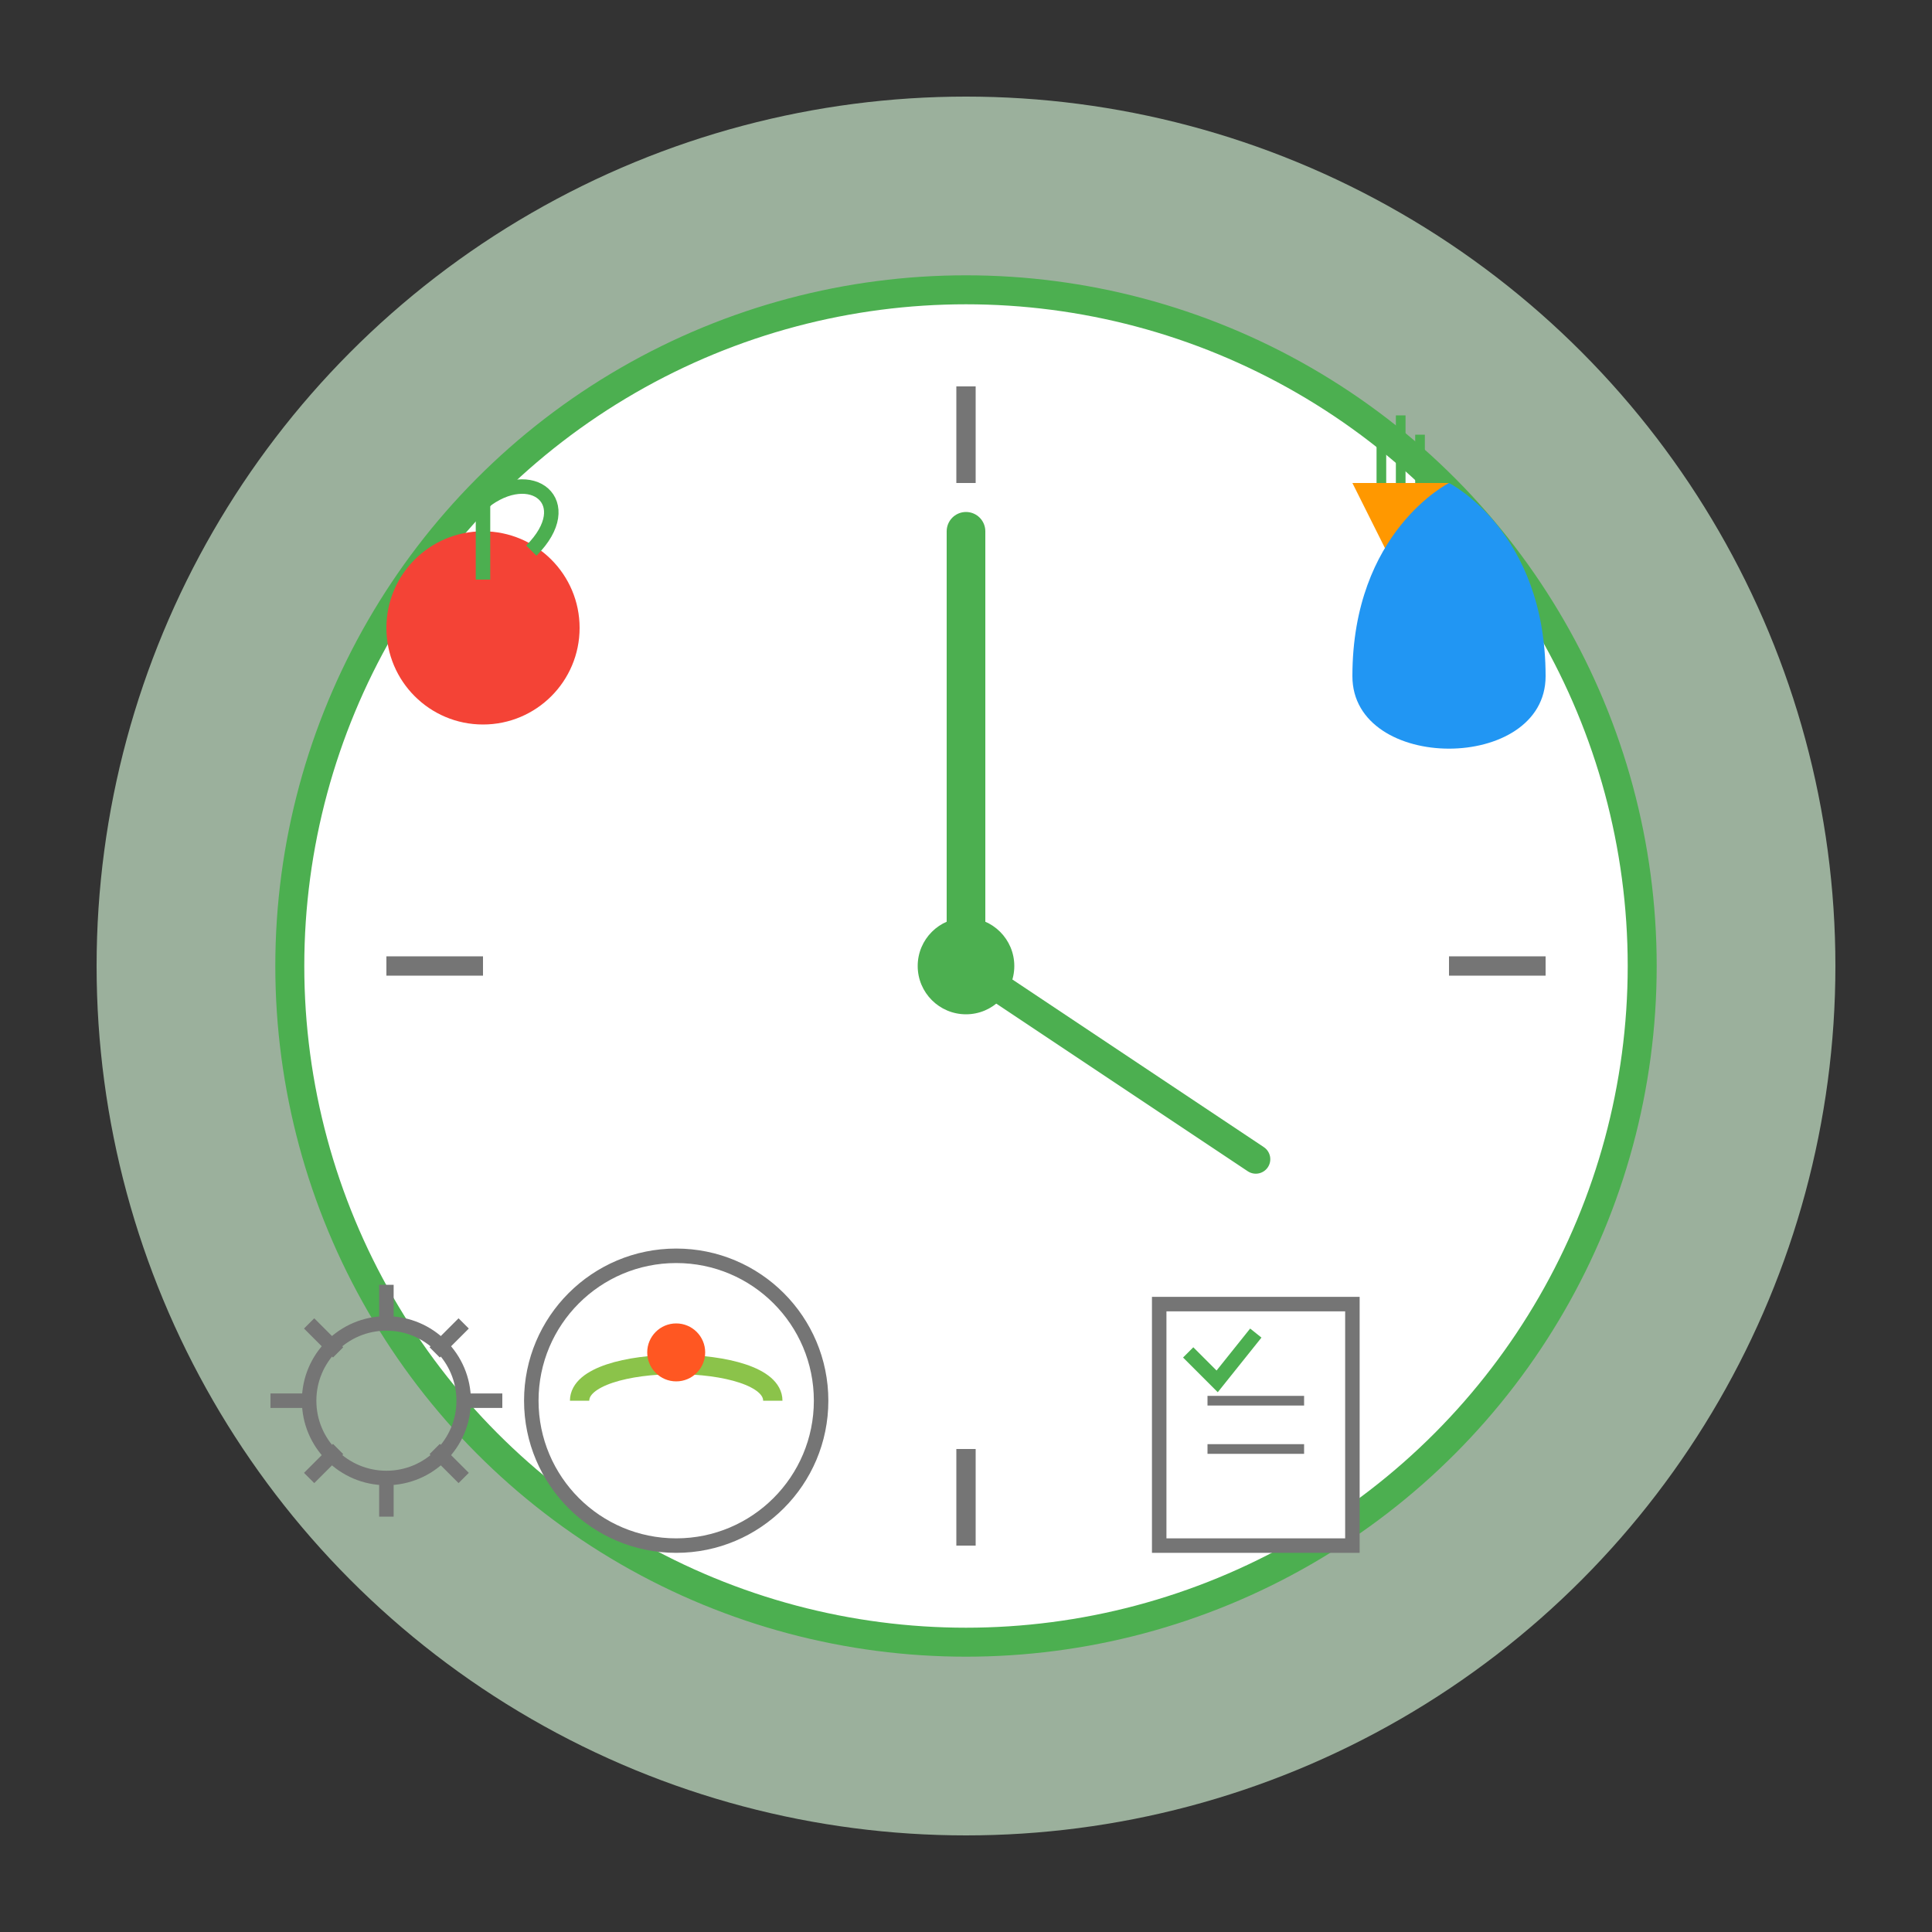 <svg width="200" height="200" xmlns="http://www.w3.org/2000/svg" viewBox="0 0 200 200">
  <rect x="0" y="0" width="200" height="200" fill="#333333" stroke="none"/>
  <!-- Background circle -->
  <circle cx="100" cy="100" r="90" fill="#C8E6C9" opacity="0.7" />
  
  <!-- Clock face representing scheduling and personalized services -->
  <circle cx="100" cy="100" r="70" fill="#FFFFFF" stroke="#4CAF50" stroke-width="3" />
  
  <!-- Clock hands -->
  <line x1="100" y1="100" x2="100" y2="55" stroke="#4CAF50" stroke-width="4" stroke-linecap="round" />
  <line x1="100" y1="100" x2="130" y2="120" stroke="#4CAF50" stroke-width="3" stroke-linecap="round" />
  <circle cx="100" cy="100" r="5" fill="#4CAF50" />
  
  <!-- Meal plan elements -->
  <!-- Plate -->
  <circle cx="70" cy="145" r="15" fill="#FFFFFF" stroke="#757575" stroke-width="1.5" />
  <!-- Food on plate -->
  <path d="M60,145 C60,140 80,140 80,145" stroke="#8BC34A" stroke-width="2" fill="none" />
  <circle cx="70" cy="140" r="3" fill="#FF5722" />
  
  <!-- Document with checkmarks (nutrition plan) -->
  <rect x="120" y="135" width="20" height="25" fill="#FFFFFF" stroke="#757575" stroke-width="1.5" />
  <line x1="125" y1="145" x2="135" y2="145" stroke="#757575" stroke-width="1" />
  <line x1="125" y1="150" x2="135" y2="150" stroke="#757575" stroke-width="1" />
  <path d="M123,140 L126,143 L130,138" stroke="#4CAF50" stroke-width="1.5" fill="none" />
  
  <!-- Hour markers -->
  <line x1="100" y1="40" x2="100" y2="50" stroke="#757575" stroke-width="2" /> <!-- 12 -->
  <line x1="160" y1="100" x2="150" y2="100" stroke="#757575" stroke-width="2" /> <!-- 3 -->
  <line x1="100" y1="160" x2="100" y2="150" stroke="#757575" stroke-width="2" /> <!-- 6 -->
  <line x1="40" y1="100" x2="50" y2="100" stroke="#757575" stroke-width="2" /> <!-- 9 -->
  
  <!-- Nutrition icon collection -->
  <!-- Apple -->
  <circle cx="50" cy="65" r="10" fill="#F44336" />
  <path d="M50,60 L50,52 C55,48 60,52 55,57" stroke="#4CAF50" stroke-width="1.5" fill="none" />
  
  <!-- Carrot -->
  <path d="M145,60 L140,50 L150,50 Z" fill="#FF9800" />
  <path d="M143,50 L143,45 M145,50 L145,43 M147,50 L147,45" stroke="#4CAF50" stroke-width="1" />
  
  <!-- Water drop -->
  <path d="M160,70 C160,80 140,80 140,70 C140,55 150,50 150,50 C150,50 160,55 160,70 Z" fill="#2196F3" />
  
  <!-- Customization gear icon -->
  <circle cx="40" cy="145" r="8" fill="none" stroke="#757575" stroke-width="1.5" />
  <path d="M40,153 L40,157 M40,137 L40,133 M48,145 L52,145 M28,145 L32,145 M45,150 L48,153 M32,137 L35,140 M45,140 L48,137 M32,153 L35,150" stroke="#757575" stroke-width="1.5" />
</svg>
